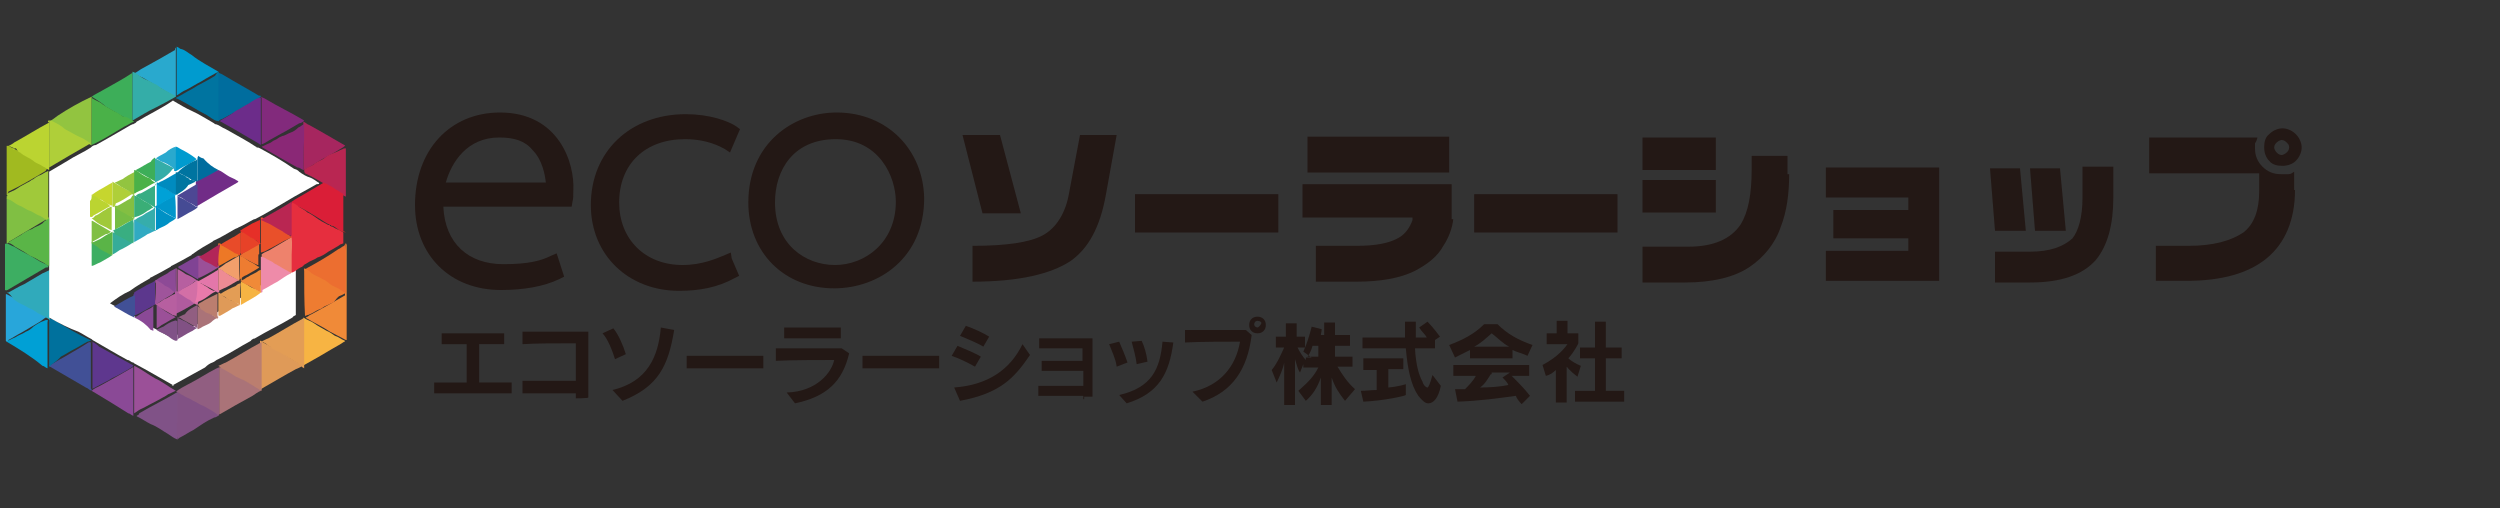 <?xml version="1.0" encoding="utf-8"?>
<!-- Generator: Adobe Illustrator 24.3.0, SVG Export Plug-In . SVG Version: 6.00 Build 0)  -->
<svg version="1.1" id="レイヤー_1" xmlns="http://www.w3.org/2000/svg" xmlns:xlink="http://www.w3.org/1999/xlink" x="0px"
	 y="0px" viewBox="0 0 300 61" style="enable-background:new 0 0 300 61;" xml:space="preserve">
<rect x="0" y="0" width="300" height="61" fill="#333333" stroke="none"/>
<style type="text/css">
	.st0{fill:#F08A38;}
	.st1{fill:#28A6DA;}
	.st2{fill:#80BF43;}
	.st3{fill:#3DAE62;}
	.st4{fill:#A1BA20;}
	.st5{fill:#F7B443;}
	.st6{fill:#0074A0;}
	.st7{fill:#415096;}
	.st8{fill:#00A0D5;}
	.st9{fill:#8A4996;}
	.st10{fill:#822A7C;}
	.st11{fill:#AA7378;}
	.st12{fill:#805287;}
	.st13{fill:#3DAE59;}
	.st14{fill:#A6265F;}
	.st15{fill:#009BCF;}
	.st16{fill:#815184;}
	.st17{fill:#92C440;}
	.st18{fill:#DF9A58;}
	.st19{fill:#29A9CE;}
	.st20{fill:#AFCF39;}
	.st21{fill:#B92652;}
	.st22{fill:#00719D;}
	.st23{fill:#915E81;}
	.st24{fill:#BBD431;}
	.st25{fill:#A0C93A;}
	.st26{fill:#006D9E;}
	.st27{fill:#30AABB;}
	.st28{fill:#EC6E30;}
	.st29{fill:#FFFFFF;}
	.st30{fill:#EE7C31;}
	.st31{fill:#5AB547;}
	.st32{fill:#BED14D;}
	.st33{fill:#E39D55;}
	.st34{fill:#5E378E;}
	.st35{fill:#9B5098;}
	.st36{fill:#6C2C8A;}
	.st37{fill:#8A2876;}
	.st38{fill:#BB7E6F;}
	.st39{fill:#34ADA8;}
	.st40{fill:#4AB148;}
	.st41{fill:#DA1E37;}
	.st42{fill:#E62E3E;}
	.st43{fill:#E52E2B;}
	.st44{fill:#712C87;}
	.st45{fill:#EE826C;}
	.st46{fill:#E9502A;}
	.st47{fill:#EE8BA9;}
	.st48{fill:#5C378D;}
	.st49{fill:#31AAC2;}
	.st50{fill:#36AC99;}
	.st51{fill:#B05B9E;}
	.st52{fill:#F6B443;}
	.st53{fill:#C6D62E;}
	.st54{fill:#454B94;}
	.st55{fill:#ED7826;}
	.st56{fill:#4D4794;}
	.st57{fill:#E84B29;}
	.st58{fill:#804394;}
	.st59{fill:#0091C5;}
	.st60{fill:#8D4A96;}
	.st61{fill:#9F549B;}
	.st62{fill:#E62F28;}
	.st63{fill:#B22658;}
	.st64{fill:#E42C2D;}
	.st65{fill:#E85433;}
	.st66{fill:#E74228;}
	.st67{fill:#0096CB;}
	.st68{fill:#37AD83;}
	.st69{fill:#00A1D7;}
	.st70{fill:#36ADAB;}
	.st71{fill:#76BC44;}
	.st72{fill:#5AB447;}
	.st73{fill:#39AE81;}
	.st74{fill:#D36FA6;}
	.st75{fill:#B75FA0;}
	.st76{fill:#E377AA;}
	.st77{fill:#E97AAB;}
	.st78{fill:#008BBF;}
	.st79{fill:#0076A1;}
	.st80{fill:#F29F6B;}
	.st81{fill:#B2225C;}
	.st82{fill:#83BF42;}
	.st83{fill:#3AAE77;}
	.st84{fill:#EE8B94;}
	.st85{fill:#231815;}
</style>
<g>
	<g>
		<g>
			<path class="st0" d="M41.6,29.2c0,0.1,0,0.1,0,0.3c0,2.8,0,5.7,0,8.5c0,0.9,0,1.8,0,2.7v0.1c-0.1,0-0.1,0-0.1,0
				c-0.6-0.3-1.3-0.7-1.9-1c-0.9-0.6-1.8-1-2.8-1.6c-0.1,0-0.1-0.1-0.1-0.1c0-0.1,0-0.1,0-0.3c0-1.8,0-3.4,0-5.2c0-0.1,0-0.1,0-0.3
				l0,0l0,0c0,0.1,0,0.1,0,0.3c0,1.8,0,3.4,0,5.2c0,0,0,0.1,0,0.3c0.3-0.1,0.4-0.3,0.7-0.4c1.3-0.7,2.7-1.5,3.9-2.2
				c0,0,0.1,0,0.1-0.1c0-1.8,0-3.6,0-5.4C41.5,29.5,41.5,29.4,41.6,29.2C41.5,29.2,41.5,29.2,41.6,29.2z"/>
			<path class="st1" d="M0.8,41L0.8,41c-0.1-0.1-0.1-0.1-0.1-0.1c0-1.8,0-3.7,0-5.5v-0.1c0.1,0,0.1,0,0.1,0C2.3,36.1,4,37,5.4,37.9
				c0.1,0,0.1,0.1,0.3,0.1l0,0c-0.3,0.1-0.6,0.4-0.9,0.6c-0.7,0.4-1.5,0.9-2.2,1.3c-0.6,0.3-1,0.6-1.6,0.9C1,40.9,1,41,0.8,41z"/>
			<path class="st2" d="M0.8,29.2v-0.1c0-1.8,0-3.6,0-5.5v-0.1c0.1,0,0.1,0,0.3,0c1.2,0.6,2.2,1.3,3.4,1.9c0.4,0.3,0.9,0.4,1.3,0.7
				c0,0,0.1,0,0.1,0.1l0,0c-0.1,0.1-0.1,0.1-0.3,0.1c-1.5,0.9-3,1.8-4.5,2.7C1,29.2,1,29.2,0.8,29.2L0.8,29.2z"/>
			<path class="st3" d="M0.8,29.2L0.8,29.2c0.3,0.1,0.6,0.3,0.9,0.4c0.9,0.6,1.9,1,2.8,1.6c0.4,0.3,0.9,0.4,1.3,0.7c0,0,0,0,0,0.1
				s-0.1,0.1-0.3,0.1c-1.5,0.9-3.1,1.8-4.6,2.7c-0.1,0-0.1,0.1-0.3,0c0-0.7,0-1.5,0-2.2c0-1.2,0-2.2,0-3.4
				C0.8,29.4,0.7,29.2,0.8,29.2z"/>
			<path class="st4" d="M0.8,23.3C0.7,23.3,0.8,23.3,0.8,23.3c0-1.9,0-3.9,0-5.7v-0.1c0.1,0,0.1,0,0.3,0c0.1,0.1,0.4,0.3,0.6,0.3
				l0.1,0.1c1.3,0.7,2.5,1.5,3.9,2.2c0,0,0.1,0,0.1,0.1l0,0c-0.1,0.1-0.3,0.1-0.3,0.3c-1.5,0.9-3,1.8-4.5,2.5
				C1,23.3,0.8,23.4,0.8,23.3z"/>
			<path class="st5" d="M36.4,38.1c0.4,0.3,0.9,0.4,1.3,0.7c0.4,0.3,1,0.6,1.5,0.9c0.3,0.1,0.7,0.4,1,0.6c0.4,0.1,0.7,0.4,1.2,0.6
				c0,0.1,0,0.1-0.1,0.1c-0.4,0.3-1,0.6-1.5,0.9c-1,0.6-2.2,1.3-3.3,1.9L36.4,44l0,0c0-0.1,0-0.1,0-0.3c0-1.8,0-3.6,0-5.2
				C36.4,38.2,36.4,38.2,36.4,38.1L36.4,38.1z"/>
			<path class="st6" d="M26.2,8.6C26.2,8.6,26.4,8.6,26.2,8.6c0.1,0.1,0.1,0.3,0.1,0.4c0,1.6,0,3.3,0,5.1c0,0.1,0,0.3,0,0.4
				c0,0.1-0.1,0-0.3,0c-0.4-0.1-0.7-0.4-1.2-0.7c-1.2-0.6-2.2-1.3-3.4-1.9c-0.1,0-0.1-0.1-0.3-0.1c0-0.1,0.1-0.1,0.1-0.1
				c0.6-0.3,1.2-0.7,1.8-1c0.9-0.6,1.9-1,2.8-1.6C26.1,8.6,26.2,8.6,26.2,8.6z"/>
			<path class="st7" d="M11,46.9c-0.3-0.1-0.4-0.3-0.7-0.4C8.9,45.7,7.4,44.8,6,44c0,0-0.1,0-0.1-0.1s0-0.1,0.1-0.1
				c0.6-0.3,1-0.6,1.6-0.9c1-0.6,2.1-1.2,3-1.8c0.1,0,0.1-0.1,0.3,0c0,0.1,0,0.1,0,0.3c0,1.8,0,3.4,0,5.2C11,46.7,11,46.7,11,46.9
				L11,46.9z"/>
			<path class="st8" d="M0.8,41c0-0.1,0.1-0.1,0.1-0.1c0.3-0.1,0.6-0.3,0.9-0.4c0.4-0.3,0.9-0.4,1.3-0.7c0.3-0.1,0.6-0.3,0.9-0.6
				c0.4-0.3,0.9-0.6,1.3-0.7c0.1-0.1,0.3-0.1,0.4-0.1c0.1,0.1,0,0.1,0,0.3c0,1.8,0,3.6,0,5.2c0,0.1,0,0.1,0,0.3
				c-0.3-0.1-0.4-0.3-0.6-0.3C3.8,42.8,2.3,41.9,0.8,41L0.8,41z"/>
			<path class="st9" d="M11,46.9L11,46.9c0.3-0.3,0.6-0.4,1-0.6c1.3-0.7,2.7-1.5,3.9-2.2c0,0,0.1-0.1,0.1,0l0,0c0,0.1,0,0.1,0,0.3
				c0,1.8,0,3.4,0,5.2c0,0.1,0,0.1,0,0.3l0,0c-0.3-0.1-0.4-0.3-0.6-0.3C14,48.7,12.5,47.8,11,46.9C11,47,11,46.9,11,46.9z"/>
			<path class="st10" d="M31.3,11.6c0.1,0.1,0.3,0.1,0.6,0.3c1.5,0.9,3,1.6,4.5,2.5c0,0,0,0,0.1,0.1l0,0c-0.1,0.1-0.4,0.3-0.6,0.3
				c-0.7,0.4-1.5,0.9-2.1,1.2c-0.7,0.4-1.3,0.7-2.1,1.2c-0.1,0-0.1,0.1-0.3,0.1c0,0,0,0,0-0.1c0-1.8,0-3.7,0-5.5
				C31.3,11.7,31.3,11.7,31.3,11.6L31.3,11.6z"/>
			<path class="st11" d="M31.3,46.9c-0.3,0.1-0.7,0.4-1,0.6c-1.3,0.7-2.7,1.5-3.9,2.2c0,0,0,0-0.1,0v-0.1c0-1.8,0-3.7,0-5.5l0,0l0,0
				c0.1-0.1,0.1,0,0.3,0c0.6,0.3,1.2,0.7,1.9,1c0.9,0.6,1.9,1,2.8,1.6C31.2,46.7,31.3,46.7,31.3,46.9L31.3,46.9z"/>
			<path class="st12" d="M21.3,52.7c0,0.1-0.1,0-0.1,0c-0.3-0.1-0.7-0.4-1-0.6c-0.7-0.4-1.3-0.9-2.1-1.2c-0.6-0.3-1-0.6-1.6-0.9
				c0,0-0.1,0-0.1-0.1l0,0c0.1-0.1,0.3-0.1,0.3-0.3c1.5-0.9,3-1.6,4.5-2.5c0.1,0,0.1-0.1,0.3-0.1c0,0,0,0,0.1,0.1c0,1.2,0,2.2,0,3.4
				c0,0.1,0,0.3-0.1,0.3v0.1c0,0.4,0,0.9,0,1.3v0.1C21.3,52.4,21.3,52.6,21.3,52.7z"/>
			<path class="st13" d="M11,11.6c0.4-0.3,0.7-0.4,1.2-0.7c1.2-0.7,2.4-1.3,3.6-2.1c0,0,0.1,0,0.1-0.1l0,0c0,0.1,0,0.1,0,0.3
				c0,1.8,0,3.6,0,5.2c0,0.1,0,0.1,0,0.3c0,0,0,0,0,0.1h-0.1c-1-0.6-2.1-1.2-3.1-1.8C12.2,12.3,11.6,12,11,11.6L11,11.6z"/>
			<path class="st14" d="M36.4,14.6L36.4,14.6c0.3,0.1,0.4,0.3,0.7,0.4c1.3,0.7,2.8,1.6,4.2,2.4c0,0,0.1,0,0.1,0.1
				c-0.1,0.1-0.4,0.3-0.6,0.4c-0.9,0.6-1.9,1-2.8,1.6c-0.4,0.3-1,0.6-1.5,0.9h-0.1c0,0,0,0,0-0.1c0-0.1,0-0.1,0-0.3
				c0-1.8,0-3.4,0-5.2C36.4,14.7,36.4,14.6,36.4,14.6z"/>
			<path class="st15" d="M26.2,8.6c-0.7,0.4-1.3,0.7-2.1,1.2c-0.6,0.3-1.2,0.7-1.8,1c-0.3,0.1-0.7,0.4-1,0.6c0,0-0.1,0-0.1,0.1l0,0
				v-0.1c0-1.8,0-3.6,0-5.5c0-0.1,0-0.1,0-0.3c0.3,0.1,0.4,0.3,0.6,0.3c0.4,0.1,0.7,0.4,1.2,0.7C24,7.4,25.2,8,26.2,8.6L26.2,8.6z"
				/>
			<path class="st16" d="M21.3,52.7C21.1,52.7,21.1,52.7,21.3,52.7c0-0.1,0-0.3-0.1-0.4v-0.1c0-0.4,0-0.9,0-1.3c0-0.1,0-0.1,0.1-0.3
				v-0.1c0-1,0-2.1,0-3.3c0-0.1,0-0.1,0-0.3c0.1,0,0.1,0,0.3,0.1c1.2,0.7,2.4,1.3,3.7,2.1c0.3,0.1,0.6,0.3,0.9,0.6
				c0,0,0.1,0,0.1,0.1c-0.1,0.1-0.4,0.3-0.6,0.3c-0.9,0.4-1.6,0.9-2.5,1.5c-0.6,0.3-1,0.6-1.6,0.9C21.4,52.6,21.4,52.7,21.3,52.7
				L21.3,52.7L21.3,52.7z"/>
			<path class="st17" d="M11,11.6L11,11.6c0,0.1,0,0.1,0,0.3c0,1.8,0,3.6,0,5.4v0.1l0,0c-0.1,0.1-0.1,0-0.1,0
				c-0.7-0.4-1.5-0.9-2.4-1.3c-0.7-0.4-1.5-0.9-2.2-1.3c-0.1,0-0.3-0.1-0.3-0.3c0.3-0.1,0.6-0.4,0.9-0.6C8.1,13.1,9.5,12.3,11,11.6
				L11,11.6z"/>
			<path class="st18" d="M36.4,43.9c-0.3,0.1-0.6,0.3-0.9,0.4c-1.3,0.7-2.8,1.6-4.2,2.4c0,0,0,0-0.1,0l0,0c0-0.1,0-0.1,0-0.3
				c0-1.8,0-3.6,0-5.4v-0.1l0,0h0.1c0.4,0.3,0.7,0.4,1.2,0.7c0.9,0.4,1.8,1,2.7,1.6C35.6,43.4,35.9,43.6,36.4,43.9L36.4,43.9
				L36.4,43.9z"/>
			<path class="st19" d="M21.1,5.8c0,1.8,0,3.7,0,5.5c0,0.1,0,0.1,0,0.3c-0.1,0-0.1,0-0.3-0.1c-1.2-0.7-2.5-1.5-3.7-2.2
				c-0.3-0.1-0.6-0.3-0.9-0.4l-0.1-0.1l0,0c0.3-0.1,0.6-0.4,1-0.6c1.3-0.7,2.7-1.5,3.9-2.2C21,5.8,21.1,5.6,21.1,5.8z"/>
			<path class="st20" d="M5.9,14.4c0,0.1,0.1,0.1,0.3,0.1c0.6,0.3,1.2,0.6,1.6,1c0.6,0.3,1.2,0.7,1.9,1c0.3,0.1,0.7,0.4,1,0.6
				c0,0,0.1,0,0.1,0.1s0,0.1-0.1,0.1c-1.6,0.9-3.1,1.8-4.8,2.8H5.9l0,0l0,0c0-0.1,0-0.1,0-0.3c0-1.8,0-3.6,0-5.4
				C5.7,14.7,5.7,14.6,5.9,14.4L5.9,14.4z"/>
			<path class="st21" d="M36.5,20.4l0.1-0.1c0.4-0.3,0.9-0.4,1.2-0.7c0.4-0.3,0.9-0.4,1.2-0.7c0.4-0.3,0.7-0.4,1.2-0.6
				c0.3-0.1,0.6-0.3,0.9-0.4c0.1-0.1,0.3-0.1,0.4-0.1c0,0.1,0,0.4,0,0.6c0,1.6,0,3.3,0,5.1v0.1l0,0c-0.9-0.4-1.6-0.9-2.5-1.5
				c-0.7-0.4-1.5-0.9-2.4-1.3C36.5,20.6,36.5,20.6,36.5,20.4z"/>
			<path class="st22" d="M5.9,44c0-0.1,0-0.1,0-0.3c0-1.8,0-3.6,0-5.4v-0.1l0,0l0,0c0.1,0,0.3,0.1,0.4,0.1c1.5,0.9,3,1.8,4.5,2.5
				c0,0,0.1,0,0.1,0.1l0,0c-0.1,0-0.3,0.1-0.4,0.1c-0.6,0.3-1,0.6-1.6,0.9c-0.6,0.3-1,0.6-1.6,0.9C6.8,43.4,6.3,43.6,5.9,44
				C5.9,43.9,5.9,43.9,5.9,44L5.9,44z"/>
			<path class="st23" d="M26.2,49.9c0-0.1-0.1-0.1-0.3-0.3c-0.4-0.3-1-0.6-1.5-0.9c-0.4-0.1-0.7-0.4-1.2-0.6
				c-0.4-0.3-0.9-0.4-1.3-0.7c-0.3-0.1-0.4-0.3-0.7-0.4c0,0,0,0-0.1,0l0,0c0.4-0.3,0.9-0.6,1.5-0.9c1.2-0.6,2.2-1.3,3.4-1.9
				c0.1,0,0.1-0.1,0.3-0.1c0,0.1,0,0.1,0,0.3c0,1.8,0,3.6,0,5.4C26.2,49.7,26.2,49.7,26.2,49.9L26.2,49.9z"/>
			<path class="st24" d="M5.9,14.4c0,1.9,0,3.7,0,5.7c0,0.1,0,0.1,0,0.3c-0.3-0.1-0.4-0.3-0.7-0.4c-0.4-0.3-0.9-0.4-1.2-0.7
				c-0.4-0.3-0.7-0.4-1.2-0.7c-0.1-0.1-0.4-0.3-0.6-0.4C2,18,2,17.9,2,17.9l-0.1-0.1H1.7c-0.1-0.1-0.3-0.1-0.6-0.3H1
				c0.3-0.1,0.6-0.3,0.7-0.4c1.3-0.7,2.7-1.6,4.2-2.4C5.7,14.6,5.7,14.6,5.9,14.4z"/>
			<path class="st25" d="M0.8,23.3L0.8,23.3c0.4-0.3,0.9-0.4,1.3-0.7s0.7-0.4,1.2-0.7c0.3-0.1,0.4-0.3,0.7-0.4
				c0.1-0.1,0.4-0.3,0.6-0.4c0.4-0.1,0.7-0.4,1.2-0.6l0,0c0,0,0,0.1,0,0.3c0,1.8,0,3.6,0,5.4c0,0.1,0,0.1,0,0.3
				c-0.3-0.1-0.6-0.4-1-0.6c-0.4-0.1-0.7-0.4-1.2-0.6c-0.4-0.1-0.7-0.4-1.2-0.6c-0.3-0.1-0.7-0.4-1-0.6c-0.1-0.1-0.3-0.1-0.6-0.3
				C1,23.4,0.8,23.4,0.8,23.3C0.8,23.4,0.8,23.4,0.8,23.3z"/>
			<path class="st26" d="M31.3,11.6L31.3,11.6c-0.1,0.1-0.4,0.3-0.6,0.4c-1.3,0.7-2.5,1.5-3.9,2.2c-0.1,0.1-0.3,0.1-0.6,0.3l0,0l0,0
				c0-0.1,0-0.3,0-0.6c0-1.6,0-3.3,0-4.8c0-0.1,0-0.3,0-0.4l0,0c0.1,0.1,0.3,0.1,0.6,0.3c1.5,0.9,2.8,1.6,4.3,2.5
				C31.3,11.4,31.3,11.6,31.3,11.6z"/>
			<path class="st27" d="M0.8,35.1H1c0.6-0.3,1.2-0.7,1.9-1c0.7-0.4,1.5-0.9,2.2-1.3c0.3-0.1,0.6-0.3,0.9-0.4c0,0,0,0.1,0,0.3
				c0,1.8,0,3.6,0,5.4c0,0.1,0,0.1,0,0.3l0,0c-0.4-0.3-0.7-0.4-1.2-0.7c-0.3-0.1-0.6-0.4-1-0.6c-0.4-0.1-0.7-0.4-1.2-0.6
				c-0.3-0.1-0.7-0.4-1-0.6C1.3,35.4,1.1,35.2,0.8,35.1L0.8,35.1L0.8,35.1z"/>
			<path class="st28" d="M41.5,23.4L41.5,23.4v0.1c0,1.8,0,3.7,0,5.5v0.1l0,0l0,0l0,0c0-0.1,0-0.3,0-0.4c0-0.3,0-0.6,0-0.9
				c0,0,0,0,0-0.1c0-1.2,0-2.4,0-3.4c0-0.3,0-0.4,0-0.7V23.4z"/>
			<path class="st12" d="M21.3,52.7L21.3,52.7L21.3,52.7z"/>
			<path class="st29" d="M5.9,38.1c0-1.9,0-3.9,0-5.8c0,0,0,0,0-0.1l0,0c0-0.1,0-0.1,0-0.3c0-1.8,0-3.6,0-5.2c0-0.1,0-0.1,0-0.3l0,0
				v-0.1c0-1.9,0-3.9,0-5.7c0.7-0.4,1.5-0.9,2.2-1.3c0.9-0.6,1.9-1,2.8-1.6l0,0l0,0c0.1-0.1,0.3-0.3,0.6-0.3
				c1.3-0.7,2.8-1.6,4.2-2.4c0.1,0,0.1-0.1,0.3-0.1l0,0c0.1-0.1,0.3-0.1,0.4-0.3c1.5-0.9,3-1.6,4.3-2.5c0,0,0.1-0.1,0.1,0l0,0
				c0.7,0.4,1.5,0.9,2.2,1.2c0.9,0.4,1.8,1,2.7,1.5l0.1,0.1l0,0c0,0,0,0,0.1,0c0.4,0.1,0.7,0.4,1.2,0.6c1.2,0.7,2.4,1.3,3.6,2.1
				c0.1,0,0.1,0.1,0.1,0.1s0,0,0.1,0s0.1,0,0.3,0.1c1.3,0.7,2.7,1.5,4,2.4c0.1,0.1,0.4,0.1,0.6,0.3l0.1,0.1l0,0
				c0.4,0.3,0.9,0.6,1.3,0.7c0.3,0.1,0.7,0.4,1,0.6c0,0,0.1,0,0.1,0.1c0,0.1-0.1,0.1-0.3,0.1c-1.2,0.7-2.4,1.3-3.7,2.1
				c-1.2,0.7-2.5,1.5-3.7,2.1c0,0,0,0-0.1,0c-0.6,0.3-1.2,0.7-1.9,1c-0.1,0.1-0.3,0.1-0.6,0.3c-0.7,0.4-1.5,0.9-2.4,1.3l-0.1,0.1
				l0,0c-0.7,0.4-1.6,0.9-2.4,1.5c0,0-0.1,0-0.1,0.1c-0.7,0.4-1.6,0.9-2.4,1.3c0,0-0.1,0-0.1,0.1c-0.7,0.4-1.6,0.9-2.4,1.3
				c0,0-0.1,0-0.1,0.1c-0.7,0.4-1.6,0.9-2.4,1.5c-0.9,0.4-1.6,0.9-2.4,1.5c0.7,0.4,1.6,0.9,2.4,1.3c0.9,0.4,1.6,0.9,2.5,1.5
				c0.9,0.4,1.6,0.9,2.5,1.3c0.1,0,0.1,0,0.3-0.1c0.7-0.4,1.5-0.9,2.2-1.2l0,0c0.9-0.4,1.6-0.9,2.5-1.5l0,0c0.9-0.4,1.6-1,2.5-1.5
				c0.7-0.4,1.5-0.9,2.2-1.3c0,0,0.1,0,0.1-0.1l0,0c0.3-0.1,0.6-0.3,0.9-0.6c0.9-0.6,1.8-1,2.8-1.6c0,0,0.1,0,0.1-0.1
				c0.3-0.1,0.6-0.4,1-0.6c0,0,0.1-0.1,0.3-0.1l0,0l0,0c0,0.1,0,0.1,0,0.3c0,1.9,0,3.7,0,5.7l0,0c-0.1,0.1-0.3,0.1-0.4,0.3
				c-1.5,0.9-3,1.6-4.5,2.5c0,0-0.1,0.1-0.1,0l0,0c-0.1,0.1-0.3,0.1-0.4,0.3c-1.3,0.7-2.5,1.5-3.9,2.2c-0.3,0.1-0.4,0.3-0.7,0.4l0,0
				c-0.3,0.1-0.6,0.3-0.9,0.6c-1.3,0.7-2.7,1.5-4,2.2H21c-0.1,0-0.1,0-0.1,0c-1.6-0.9-3.1-1.8-4.8-2.7l-0.1-0.1l0,0
				c-0.3,0-0.4-0.3-0.7-0.3c-1.3-0.7-2.8-1.6-4.2-2.4l-0.1-0.1c-0.6-0.3-1-0.6-1.6-0.9C8.3,39.4,7.1,38.8,5.9,38.1L5.9,38.1z"/>
			<path class="st28" d="M41.5,29.2c0,0.1,0,0.1,0,0.3c0,1.8,0,3.6,0,5.4c0,0.1,0,0.1,0,0.3c-0.1,0-0.1,0-0.3,0
				c-1.2-0.7-2.4-1.3-3.6-2.1c-0.3-0.1-0.7-0.4-1-0.6l-0.1-0.1l0,0l0,0c0-0.1,0.1-0.1,0.1-0.1c1.3-0.7,2.7-1.5,4-2.4
				c0.3-0.1,0.4-0.3,0.7-0.4C41.5,29.2,41.5,29.1,41.5,29.2L41.5,29.2z"/>
			<path class="st30" d="M36.5,32.2c0.3,0.1,0.6,0.3,0.9,0.6c0.4,0.3,0.9,0.4,1.3,0.7c0.3,0.1,0.6,0.3,0.9,0.6
				c0.4,0.3,0.9,0.4,1.3,0.7c0.1,0.1,0.4,0.3,0.6,0.3c-0.1,0.1-0.4,0.3-0.7,0.4S40.3,36,40,36.3c-0.3,0.1-0.6,0.3-0.9,0.4
				c-0.3,0.1-0.4,0.3-0.7,0.4c-0.4,0.1-0.7,0.4-1.2,0.6c-0.1,0-0.1,0.1-0.3,0.1c-0.1,0-0.1,0.1-0.3,0.1
				C36.5,36.1,36.5,34.2,36.5,32.2z"/>
			<path class="st30" d="M36.5,32.1C36.5,32.2,36.5,32.2,36.5,32.1C36.4,32.2,36.4,32.2,36.5,32.1C36.4,32.2,36.4,32.2,36.5,32.1
				C36.4,32.1,36.4,32.1,36.5,32.1z"/>
			<path class="st31" d="M5.9,26.2v0.1c0,1.8,0,3.6,0,5.5v0.1c-0.1,0-0.1,0-0.3-0.1c-0.3-0.3-0.7-0.4-1-0.6
				c-0.4-0.3-0.9-0.4-1.3-0.7s-1-0.6-1.5-0.9c-0.1-0.1-0.4-0.3-0.6-0.4C1,29.2,1,29.1,1,29.1c0.4-0.3,1-0.6,1.5-0.9
				c0.4-0.3,0.9-0.6,1.3-0.7c0.4-0.3,0.9-0.4,1.3-0.7C5.3,26.5,5.6,26.4,5.9,26.2z"/>
			<path class="st32" d="M1.6,17.9c0.1,0,0.1,0,0.1,0.1C1.7,18,1.6,18,1.6,17.9z"/>
			<path class="st33" d="M31.3,41c0.3-0.1,0.6-0.3,0.9-0.4c1.3-0.7,2.7-1.6,4.2-2.4c0,0,0,0,0.1,0c0,1.5,0,3,0,4.5c0,0.4,0,1,0,1.5
				c-0.1-0.1-0.3-0.1-0.3-0.3c-0.1,0-0.3-0.1-0.4-0.3c-0.3-0.1-0.7-0.4-1-0.6c-0.3-0.1-0.4-0.3-0.7-0.4s-0.4-0.3-0.7-0.4
				c-0.3-0.1-0.7-0.3-1-0.6c-0.1-0.1-0.3-0.1-0.4-0.3C31.5,41,31.5,41,31.3,41z"/>
			<path class="st34" d="M11,41c0.3,0.1,0.6,0.3,0.9,0.6c1.3,0.7,2.7,1.5,4,2.2c0,0,0.1,0,0.1,0.1l-0.1,0.1c-0.4,0.3-1,0.6-1.5,0.9
				s-0.9,0.4-1.3,0.7c-0.6,0.3-1.3,0.7-1.9,1c0,0-0.1,0-0.1,0.1c0-0.1,0-0.1,0-0.3c0-1.8,0-3.6,0-5.4C11,41.2,11,41,11,41L11,41z"/>
			<path class="st35" d="M16.1,43.9c0.9,0.4,1.6,1,2.5,1.5c0.9,0.4,1.6,1,2.5,1.5l0,0c-0.3,0.1-0.6,0.3-0.9,0.4
				c-0.4,0.3-0.7,0.4-1.2,0.7c-0.6,0.3-1.3,0.7-1.9,1c-0.3,0.1-0.7,0.4-1,0.6c0-1.8,0-3.7,0-5.5C16.1,44.2,16.1,44,16.1,43.9z"/>
			<path class="st36" d="M31.3,17.4c-0.4-0.3-1-0.6-1.5-0.9c-1-0.6-2.2-1.3-3.3-1.9c0,0-0.1,0-0.1-0.1l0,0l0,0
				c0.6-0.4,1.3-0.7,1.9-1.2c0.6-0.3,1-0.6,1.6-0.9c0.4-0.3,0.9-0.6,1.3-0.7h0.1v0.1c0,1.8,0,3.6,0,5.4
				C31.3,17.3,31.3,17.4,31.3,17.4z"/>
			<path class="st37" d="M36.4,20.4c-0.3-0.1-0.4-0.3-0.7-0.3c-1.3-0.7-2.8-1.6-4.2-2.4c0,0,0,0-0.1-0.1c0.3-0.1,0.6-0.3,0.9-0.4
				c0.3-0.1,0.4-0.3,0.7-0.4c0.3-0.1,0.4-0.3,0.7-0.4c0.1,0,0.1-0.1,0.3-0.1c0.3-0.1,0.6-0.3,0.9-0.4c0.3-0.1,0.6-0.3,0.9-0.6
				c0.3-0.1,0.4-0.3,0.7-0.4c0,0.6,0,1.2,0,1.8C36.4,17.7,36.4,19.1,36.4,20.4z"/>
			<path class="st38" d="M26.2,43.9c0.3-0.1,0.6-0.3,0.9-0.4c1.3-0.7,2.7-1.6,4.2-2.4h0.1c0,1.9,0,3.9,0,5.8
				c-0.3-0.1-0.4-0.3-0.7-0.4c-0.4-0.3-1-0.6-1.5-0.9c-0.3-0.1-0.6-0.3-0.9-0.4c-0.4-0.3-1-0.6-1.5-0.9C26.5,44.2,26.4,44,26.2,43.9
				z"/>
			<path class="st39" d="M21.1,11.6c-0.7,0.4-1.6,0.9-2.4,1.3c-0.9,0.4-1.8,1-2.7,1.5c0,0,0,0-0.1,0c0-1.9,0-3.9,0-5.8
				c0.3,0.1,0.6,0.3,0.7,0.4c0.4,0.3,0.9,0.6,1.3,0.7c0.4,0.3,0.9,0.4,1.2,0.7c0.4,0.3,0.7,0.4,1.2,0.7C20.8,11.4,21,11.4,21.1,11.6
				L21.1,11.6z"/>
			<path class="st40" d="M16.1,14.6c-0.4,0.1-0.7,0.4-1.2,0.6c-1.2,0.7-2.4,1.5-3.7,2.1L11,17.4c0-0.6,0-1,0-1.6c0-1.3,0-2.7,0-3.9
				v-0.1c0,0,0,0,0.1,0c0.4,0.3,0.9,0.4,1.2,0.7c0.4,0.3,1,0.6,1.5,0.9c0.3,0.1,0.7,0.4,1,0.6C15.3,14,15.6,14.3,16.1,14.6
				C16.1,14.4,16.1,14.4,16.1,14.6z"/>
			<path class="st41" d="M35,24.2c0.4-0.3,1-0.6,1.5-0.9c0.7-0.4,1.5-0.9,2.2-1.3c0,0,0.1,0,0.1-0.1c0.1,0.1,0.4,0.1,0.6,0.3
				c0.3,0.1,0.7,0.4,1,0.6c0.3,0.1,0.4,0.3,0.7,0.4c0,0,0,0,0.1,0.1c0,1.5,0,3,0,4.5c-0.1,0-0.1,0-0.1,0c-0.3-0.1-0.7-0.4-1-0.6l0,0
				c0,0-0.1-0.1-0.3-0.1l0,0c0,0-0.1,0-0.1-0.1l0,0c0,0,0,0-0.1,0c-0.6-0.3-1-0.6-1.5-0.9c-1-0.6-1.9-1.2-3-1.6
				C35,24.3,35,24.3,35,24.2L35,24.2z"/>
			<path class="st6" d="M26.2,14.4C26.2,14.6,26.2,14.6,26.2,14.4C26.2,14.6,26.2,14.6,26.2,14.4L26.2,14.4z"/>
			<path class="st42" d="M35,24.3c0.4,0.1,0.7,0.4,1,0.6s0.6,0.3,0.9,0.6c0.3,0.1,0.7,0.4,1,0.6c0.4,0.3,0.9,0.6,1.5,0.9l0,0
				c0,0,0,0,0.1,0l0,0c0,0,0.1,0,0.1,0.1l0,0c0.1,0,0.1,0.1,0.3,0.1l0,0c0.4,0.3,0.9,0.4,1.3,0.7c0,0.4,0,0.9,0,1.3
				c-0.1,0-0.1,0.1-0.3,0.1c-0.4,0.3-1,0.6-1.5,0.9c-0.4,0.3-0.9,0.6-1.3,0.7c-0.4,0.3-0.9,0.4-1.3,0.7c-0.1,0.1-0.3,0.1-0.4,0.3
				c0,0-0.1,0-0.1,0.1l0,0c-0.3,0.1-0.6,0.3-1,0.6c-0.1,0-0.1,0.1-0.3,0.1c-0.1,0-0.1-0.1-0.1-0.3c0-0.9,0-1.9,0-2.8
				c0-0.4,0-0.7,0-1.2v-0.1c0-0.1,0-0.3,0-0.4c0-0.1,0-0.4,0-0.6c0-0.9,0-1.9,0-2.8C35,24.5,34.9,24.3,35,24.3z"/>
			<path class="st43" d="M41.5,27.9c-0.1,0-0.3-0.1-0.3-0.1c-0.3-0.1-0.6-0.3-0.9-0.4l0,0c0.1,0,0.3,0.1,0.4,0.3
				C40.9,27.6,41.2,27.7,41.5,27.9L41.5,27.9L41.5,27.9z"/>
			<path class="st44" d="M26.2,20.4c0.3,0.1,0.7,0.4,1,0.6c0.4,0.3,0.9,0.4,1.3,0.7c0,0,0.1,0,0.1,0.1c0,0,0,0-0.1,0.1
				c-1.6,0.9-3.1,1.8-4.8,2.8h-0.1c-0.1,0-0.1-0.1-0.1-0.1c0-0.9,0-1.8,0-2.7c0,0,0,0,0-0.1c0.3-0.3,0.7-0.4,1-0.6
				c0.4-0.3,0.9-0.4,1.3-0.7C26.1,20.4,26.2,20.4,26.2,20.4z"/>
			<path class="st45" d="M35,28.5c0.1,0.7,0,1.5,0,2.1c0,0.3,0,0.7,0,1s0,0.6,0,1v0.1c0,0-0.1,0-0.1,0.1c-0.1,0-0.1,0-0.3-0.1
				c-0.7-0.4-1.5-0.9-2.2-1.3c-0.3-0.1-0.6-0.3-0.9-0.4c0,0-0.1-0.1-0.1,0v0.1c0,1,0,2.1,0,3c0,0.3,0,0.4,0,0.7c0,0.1,0,0.1,0,0.1
				l0,0l0,0l0,0v-0.1c0-0.9,0-1.8,0-2.7c0,0,0,0,0-0.1c0-0.4,0-0.7,0-1.2c0-0.1,0-0.1,0-0.3c0.4-0.3,0.9-0.4,1.3-0.7
				c0.7-0.4,1.5-0.9,2.2-1.3C34.9,28.6,34.9,28.5,35,28.5L35,28.5z"/>
			<path class="st46" d="M35,28.5c-0.3,0.1-0.6,0.3-0.9,0.4c-0.7,0.4-1.6,0.9-2.4,1.3c-0.1,0-0.3,0.1-0.3,0.1c-0.1,0-0.1,0-0.1-0.1
				s0-0.3,0-0.4c0-0.3,0-0.6,0-0.9l0,0c0-0.9,0-1.9,0-2.8c0,0,0,0,0.1,0h0.1c0.7,0.4,1.5,0.9,2.2,1.3l0,0c0.1,0.1,0.3,0.1,0.3,0.3
				C34.4,28,34.7,28.3,35,28.5L35,28.5z"/>
			<path class="st21" d="M33.8,27.7c-0.6-0.3-1-0.6-1.6-0.9c-0.3-0.1-0.6-0.3-0.9-0.4l0.1-0.1c1.2-0.7,2.4-1.3,3.6-2.1l0,0
				c0,0,0,0,0,0.1v0.1c0,0.6,0,1.2,0,1.9c0,0.4,0,0.9,0,1.2c0,0.3,0,0.4,0,0.7v0.1c-0.1,0-0.1,0-0.3-0.1
				C34.6,28.2,34.1,28,33.8,27.7L33.8,27.7z"/>
			<path class="st47" d="M31.3,35.1c0-1.3,0-2.8,0-4.3c0.1,0,0.3,0.1,0.4,0.1c0.4,0.3,0.9,0.4,1.2,0.7c0.6,0.3,1,0.6,1.6,0.9
				c0.1,0.1,0.3,0.1,0.4,0.3c-0.6,0.3-1,0.6-1.6,1c-0.6,0.3-1.2,0.7-1.8,1C31.5,35.1,31.5,35.1,31.3,35.1z"/>
			<path class="st48" d="M16.1,35.1c0.4-0.3,0.7-0.4,1.2-0.7c0.4-0.3,0.9-0.4,1.3-0.7l0,0v0.1c0,0.9,0,1.8,0,2.7
				c0,0.1-0.1,0.1-0.1,0.1c-0.7,0.4-1.5,0.9-2.2,1.2c0,0-0.1,0.1-0.3,0c0-0.1,0-0.3,0-0.4c0-0.7,0-1.3,0-2.1
				C16.1,35.4,16.1,35.2,16.1,35.1z"/>
			<path class="st49" d="M18.6,27.7c-0.3,0.1-0.6,0.3-0.9,0.4c-0.4,0.3-1,0.6-1.5,0.9c0,0-0.1,0-0.1,0.1v-0.1c0-0.9,0-1.6,0-2.5
				v-0.1c0.1-0.1,0.1,0,0.3,0c0.4,0.3,0.9,0.6,1.5,0.9c0.1,0.1,0.4,0.3,0.6,0.3c0.1,0.1,0.1,0.1,0.1-0.1c0-0.9,0-1.8,0-2.7
				c0-0.9,0-1.8,0-2.7v-0.1l0,0v0.1c0,0.9,0,1.8,0,2.7c0,0,0,0,0,0.1c0,0.9,0,1.8,0,2.7C18.8,27.6,18.8,27.7,18.6,27.7z"/>
			<path class="st50" d="M16.1,26.2c0,0.7,0,1.3,0,2.1c0,0.3,0,0.6,0,0.7c-0.4,0.3-0.9,0.6-1.5,0.9c-0.3,0.1-0.6,0.4-1,0.6h-0.1l0,0
				v-0.1c0-0.7,0-1.6,0-2.4v-0.1l0,0c0.1,0,0.1,0,0.3,0c0.7,0.4,1.3,0.7,2.1,1.2c0,0,0,0,0.1,0v-0.1c0-0.7,0-1.5,0-2.2
				C16.1,26.5,16.1,26.4,16.1,26.2C16.1,26.4,16.1,26.2,16.1,26.2L16.1,26.2z"/>
			<path class="st51" d="M21.1,32.2L21.1,32.2c0.1,0,0.1,0,0.1,0c0,0.7,0,1.6,0,2.4c0,0.1,0,0.1,0,0.3c0,0.1,0.1,0.1,0.1,0.1
				c0.7,0.4,1.3,0.7,2.1,1.2c0,0,0.1,0,0.1,0.1c0,0,0,0.1-0.1,0.1c-0.7,0.4-1.5,0.9-2.4,1.3l0,0l0,0c0,0,0,0,0-0.1
				c0-0.9,0-1.8,0-2.8l0,0C21.1,34.2,21.1,33.3,21.1,32.2L21.1,32.2z"/>
			<path class="st12" d="M21.1,40.9c-0.4-0.1-0.7-0.4-1-0.6c-0.4-0.3-0.9-0.4-1.3-0.7c0,0,0,0-0.1,0l0,0c0.3-0.1,0.6-0.3,0.9-0.4
				c0.4-0.3,0.9-0.6,1.3-0.7c0.1,0,0.1-0.1,0.3,0c0.1,0,0.1,0.1,0.1,0.3c0,0.7,0,1.5,0,2.2C21.3,40.7,21.3,40.9,21.1,40.9z"/>
			<path class="st52" d="M31.3,35.1L31.3,35.1c-0.7,0.6-1.6,1-2.4,1.5l0,0l0,0v-0.1c0-0.9,0-1.6,0-2.5v-0.1c0-0.1,0.1-0.1,0.3,0
				c0.3,0.1,0.6,0.4,1,0.6c0.4,0.1,0.7,0.4,1.2,0.6C31.2,34.9,31.2,34.9,31.3,35.1z"/>
			<path class="st53" d="M11,23.4C11,23.3,11.1,23.3,11,23.4c0.4-0.3,0.6-0.4,0.9-0.6c0.6-0.3,1-0.6,1.6-0.9v0.1c0,0.9,0,1.6,0,2.5
				v0.1c0,0.1-0.1,0.1-0.3,0c-0.3-0.1-0.7-0.4-1-0.6C11.9,23.9,11.4,23.7,11,23.4z"/>
			<path class="st18" d="M28.8,36.6L28.8,36.6c-0.3,0.1-0.6,0.3-0.9,0.4c-0.4,0.3-1,0.6-1.5,0.9h-0.1c-0.1,0-0.1-0.1-0.1-0.1
				c0-0.9,0-1.8,0-2.7l0,0l0,0c0.1,0,0.3,0.1,0.4,0.3c0.4,0.3,0.7,0.4,1.2,0.7C28.2,36.1,28.3,36.3,28.8,36.6
				C28.6,36.4,28.8,36.6,28.8,36.6z"/>
			<path class="st39" d="M18.6,21.9L18.6,21.9L18.6,21.9L18.6,21.9c-0.1-0.6-0.1-1.2-0.1-1.6c0-0.3,0-0.7,0-1c0-0.1,0-0.1,0-0.3l0,0
				c0.1,0,0.3,0.1,0.3,0.1c0.6,0.3,1.3,0.7,1.9,1c0.1,0,0.1,0.1,0.1,0.1s0,0.1-0.1,0.1C20.2,21,19.5,21.5,18.6,21.9L18.6,21.9z"/>
			<path class="st3" d="M13.5,30.6C13.5,30.6,13.5,30.7,13.5,30.6c-0.4,0.3-1,0.6-1.5,0.9c-0.3,0.1-0.6,0.3-0.9,0.4H11v-0.1
				c0-0.9,0-1.8,0-2.7c0,0,0,0,0-0.1l0,0c0.4,0.1,0.7,0.4,1.2,0.7C12.6,30.1,13.1,30.4,13.5,30.6z"/>
			<path class="st54" d="M23.7,24.9c-0.1,0.1-0.4,0.3-0.6,0.4c-0.6,0.3-1.2,0.7-1.8,1l0,0v-0.1c0-0.9,0-1.8,0-2.7l0,0l0,0
				c0.4,0.3,0.9,0.4,1.2,0.7c0.3,0.1,0.7,0.4,1,0.6C23.5,24.8,23.7,24.8,23.7,24.9z"/>
			<path class="st2" d="M11,29.2L11,29.2c0-0.1,0-0.3,0-0.4c0-0.7,0-1.5,0-2.2v-0.1c0.1,0,0.1,0,0.1,0c0.7,0.4,1.5,0.9,2.2,1.3l0,0
				l0,0l0,0c-0.1,0.1-0.3,0.3-0.6,0.3c-0.6,0.3-1,0.6-1.6,0.9C11.3,29.1,11.1,29.2,11,29.2z"/>
			<path class="st11" d="M26.2,38.1c-0.3,0.1-0.6,0.3-0.9,0.6c-0.4,0.3-0.9,0.4-1.3,0.7c-0.1,0-0.1,0.1-0.3,0.1v-0.1
				c0-0.9,0-1.6,0-2.5c0,0,0,0,0-0.1s0.1-0.1,0.1,0c0.7,0.4,1.5,0.9,2.2,1.3C26.1,37.9,26.2,37.9,26.2,38.1z"/>
			<path class="st55" d="M26.2,29.2L26.2,29.2c0.1,0,0.3,0,0.3,0.1c0.7,0.4,1.3,0.7,2.1,1.2c0,0,0.1,0,0.1,0.1l0,0
				c-0.1,0.1-0.3,0.3-0.6,0.3c-0.6,0.3-1.2,0.7-1.8,1c0,0-0.1,0.1-0.1,0l0,0l0,0C26.1,31.2,26.1,30.3,26.2,29.2
				C26.2,29.4,26.2,29.2,26.2,29.2z"/>
			<path class="st15" d="M21.1,17.6c0.1,0,0.3,0.1,0.6,0.3c0.6,0.3,1.3,0.7,1.9,1.2l0,0c-0.1,0.1-0.4,0.3-0.6,0.4
				c-0.6,0.3-1.2,0.6-1.8,1c-0.1,0-0.1,0.1-0.3,0l0,0c0-0.1,0-0.1,0-0.3c0-0.7,0-1.5,0-2.2C21.1,17.7,21.1,17.6,21.1,17.6z"/>
			<path class="st23" d="M23.7,36.6c0,0.9,0,1.9,0,2.8l0,0c-0.4-0.3-1-0.6-1.5-0.9c-0.3-0.1-0.4-0.3-0.7-0.4c0,0,0,0-0.1,0
				c0,0,0,0-0.1,0l0,0l0,0c0.3-0.1,0.6-0.3,0.9-0.4C22.5,37.2,23.1,36.9,23.7,36.6L23.7,36.6L23.7,36.6L23.7,36.6L23.7,36.6z"/>
			<path class="st9" d="M16.1,38.1c0.3-0.1,0.7-0.4,1-0.6c0.4-0.3,0.9-0.4,1.2-0.7l0.1-0.1c0,0,0,0.1,0,0.3c0,0.7,0,1.6,0,2.4
				c0,0.1,0,0.1,0,0.3l0,0c-0.1,0-0.1-0.1-0.3-0.1C17.6,39,17,38.5,16.1,38.1C16.2,38.1,16.2,38.1,16.1,38.1L16.1,38.1L16.1,38.1z"
				/>
			<path class="st24" d="M11,23.4c0.1,0,0.3,0.1,0.3,0.1c0.3,0.1,0.7,0.4,1,0.6c0.3,0.1,0.6,0.3,0.9,0.6h0.1l0,0l0,0
				c-0.6,0.3-1.2,0.7-1.8,1c-0.1,0.1-0.3,0.1-0.4,0.3c-0.1,0-0.1,0.1-0.3,0c0-0.6,0-1.2,0-1.9C11,24,11,23.7,11,23.4z"/>
			<path class="st13" d="M18.6,18.9c0,0.9,0,1.9,0,2.8c-0.1,0-0.1,0-0.1,0c-0.7-0.4-1.3-0.7-2.1-1.2c0,0-0.1,0-0.1-0.1l0,0l0,0
				c0.6-0.3,1.2-0.7,1.8-1C18.2,19.2,18.3,19.1,18.6,18.9z"/>
			<path class="st56" d="M23.7,24.9c0-0.1-0.1-0.1-0.1-0.1c-0.3-0.1-0.4-0.3-0.7-0.4c-0.3-0.1-0.6-0.3-1-0.6
				c-0.1-0.1-0.3-0.1-0.6-0.3l0,0c0-0.1,0.1-0.1,0.1-0.1c0.7-0.4,1.5-0.9,2.2-1.3c0,0,0,0,0.1,0l0,0c0,0.9,0,1.8,0,2.7
				C23.7,24.8,23.7,24.8,23.7,24.9L23.7,24.9z"/>
			<path class="st19" d="M21.1,17.6c0,0.9,0,1.9,0,2.8l0,0l0,0c-0.1-0.1-0.3-0.1-0.4-0.3c-0.4-0.3-0.9-0.6-1.3-0.7
				c-0.3-0.1-0.4-0.3-0.7-0.4c0.4-0.3,0.7-0.4,1.2-0.7C20.2,18,20.7,17.7,21.1,17.6L21.1,17.6z"/>
			<path class="st26" d="M26.2,20.4c-0.7,0.4-1.6,0.9-2.4,1.3l0,0c-0.1,0-0.1-0.1-0.1-0.3c0-0.7,0-1.6,0-2.4c0-0.1,0-0.1,0.1-0.3
				c0.1,0.1,0.4,0.3,0.6,0.3C25,19.7,25.6,20.1,26.2,20.4z"/>
			<path class="st6" d="M23.8,19.1l-0.1,0.1c0,0.9,0,1.6,0,2.5v0.1l0,0l0,0c-0.1,0-0.3-0.1-0.4-0.1h-0.1h-0.1
				c-0.4-0.4-1-0.6-1.5-0.9c-0.1,0-0.3,0-0.3-0.1C22,20,22.8,19.5,23.8,19.1C23.7,18.9,23.7,18.9,23.8,19.1
				C23.7,18.9,23.7,18.9,23.8,19.1z"/>
			<path class="st20" d="M13.5,24.8c0-1,0-1.9,0-3l0,0c0.7,0.4,1.5,0.9,2.4,1.3c0,0,0.1,0,0.1,0.1l0,0l0,0c-0.7,0.4-1.3,0.9-2.1,1.2
				C13.8,24.8,13.7,24.9,13.5,24.8L13.5,24.8z"/>
			<path class="st7" d="M16.1,38.1L16.1,38.1L16.1,38.1c-0.9-0.4-1.6-0.9-2.4-1.3l0,0c0,0,0,0,0.1-0.1c0.7-0.4,1.5-0.9,2.4-1.3l0,0
				c0,0.7,0,1.6,0,2.4C16.1,37.8,16.1,37.9,16.1,38.1z"/>
			<path class="st35" d="M23.7,30.7L23.7,30.7c0.1,0,0.3,0,0.4,0c0.7,0.4,1.3,0.7,2.1,1.2c0,0,0.1,0,0.1,0.1l0,0
				c0,0.1,0,0.1-0.1,0.1c-0.7,0.4-1.5,0.9-2.2,1.2c0,0-0.1,0.1-0.3,0l0,0c0-0.4,0-0.7,0-1.2C23.7,31.8,23.7,31.3,23.7,30.7z"/>
			<path class="st25" d="M11,26.2c0.1,0,0.3-0.1,0.4-0.3c0.3-0.1,0.6-0.3,1-0.6c0.3-0.1,0.4-0.3,0.7-0.4c0.1,0,0.1-0.1,0.3-0.1l0,0
				c0,0,0,0.1,0,0.3c0,0.7,0,1.5,0,2.2c0,0.1,0,0.1,0,0.3c-0.1,0-0.3-0.1-0.3-0.1c-0.4-0.3-0.9-0.4-1.3-0.7
				C11.6,26.7,11.3,26.4,11,26.2L11,26.2z"/>
			<path class="st17" d="M16.1,23.4c-0.1,0-0.3-0.1-0.4-0.3c-0.4-0.3-0.7-0.4-1.2-0.7c-0.1-0.1-0.4-0.3-0.6-0.4c0,0-0.1,0-0.1-0.1
				c0.3-0.1,0.6-0.3,0.9-0.4c0.4-0.3,0.9-0.6,1.5-0.9c0,0,0.1,0,0.1-0.1l0,0c0,0.1,0,0.1,0,0.3c0,0.7,0,1.6,0,2.4
				C16.1,23.1,16.1,23.3,16.1,23.4z"/>
			<path class="st57" d="M28.8,30.7c-0.1-0.1-0.4-0.3-0.6-0.3c-0.4-0.3-1-0.6-1.5-0.9c-0.1,0-0.1-0.1-0.3-0.1c0.4-0.3,1-0.6,1.5-0.9
				c0.3-0.1,0.6-0.4,1-0.6l0,0c0,0.9,0,1.6,0,2.5C28.8,30.4,28.8,30.4,28.8,30.7C28.8,30.6,28.8,30.6,28.8,30.7L28.8,30.7z"/>
			<path class="st58" d="M23.7,30.7L23.7,30.7c0.1,0.1,0.1,0.1,0.1,0.3c0,0.9,0,1.8,0,2.5h-0.1c-0.7-0.4-1.5-0.9-2.2-1.3
				c0,0-0.1,0-0.1-0.1c0,0,0,0,0-0.1c0.6-0.3,1.2-0.7,1.8-1C23.2,31,23.4,30.9,23.7,30.7z"/>
			<path class="st38" d="M23.7,36.6L23.7,36.6L23.7,36.6c0.1-0.1,0.3-0.3,0.4-0.3c0.6-0.4,1.3-0.7,1.9-1c0,0,0.1-0.1,0.1,0
				c0,0.9,0,1.8,0,2.7c0,0.1,0,0.1,0,0.3l0,0l-0.1-0.1c-0.4-0.3-0.9-0.6-1.3-0.7c-0.1-0.1-0.4-0.3-0.6-0.4
				C23.8,36.7,23.8,36.6,23.7,36.6z"/>
			<path class="st59" d="M21.1,26.2L21.1,26.2c-0.3,0.3-0.7,0.4-1,0.7c-0.4,0.3-0.9,0.4-1.3,0.7h-0.1c0-0.9,0-1.9,0-2.8h0.1
				C19.5,25.4,20.2,25.8,21.1,26.2L21.1,26.2z"/>
			<path class="st60" d="M21.1,32.2v0.1c0,0.9,0,1.8,0,2.7c-0.1,0-0.1,0-0.3,0c-0.7-0.4-1.3-0.7-2.1-1.2c0,0-0.1,0-0.1-0.1
				c0.4-0.3,0.9-0.6,1.5-0.9C20.4,32.5,20.8,32.4,21.1,32.2z"/>
			<path class="st61" d="M18.8,33.6C18.8,33.6,18.8,33.7,18.8,33.6c0.4,0.3,0.7,0.4,1,0.7c0.3,0.1,0.6,0.3,0.7,0.4
				c0.1,0.1,0.3,0.3,0.6,0.3l0,0c-0.1,0.1-0.3,0.1-0.4,0.3c-0.6,0.4-1.3,0.7-1.9,1.2c0,0-0.1,0.1-0.1,0c0-0.9,0-1.8,0-2.5
				C18.6,33.9,18.6,33.7,18.8,33.6L18.8,33.6c-0.1,0.1-0.1,0.1-0.1,0.1C18.6,33.6,18.6,33.6,18.8,33.6z"/>
			<path class="st16" d="M21.4,38.2c0.3,0.1,0.6,0.3,0.9,0.4c0.4,0.3,0.7,0.4,1.2,0.7c0,0,0.1,0,0.1,0.1c-0.3,0.1-0.4,0.3-0.7,0.4
				c-0.6,0.3-1,0.6-1.6,0.9c0,0-0.1,0.1-0.1,0c0.1,0,0.1-0.1,0.1-0.1c0-0.7,0-1.5,0-2.4c0-0.1-0.1-0.1-0.1-0.3l0,0l0,0l0,0
				C21.3,38.1,21.3,38.2,21.4,38.2C21.3,38.2,21.4,38.2,21.4,38.2z"/>
			<path class="st62" d="M28.8,27.7L28.8,27.7c0.4-0.3,1-0.6,1.5-0.9c0.3-0.1,0.6-0.3,0.9-0.4v0.1c0,0.9,0,1.8,0,2.7
				c-0.1,0-0.3-0.1-0.4-0.3C30.1,28.6,29.5,28.3,28.8,27.7C28.9,27.9,28.8,27.9,28.8,27.7z"/>
			<path class="st63" d="M26.1,32.1c-0.4-0.1-0.7-0.4-1.2-0.6c-0.3-0.1-0.6-0.3-0.9-0.6c-0.1,0-0.1-0.1-0.1-0.1
				c0.9-0.4,1.6-1,2.5-1.5c0,0,0,0,0,0.1v0.1C26.2,30.3,26.2,31.2,26.1,32.1C26.2,31.9,26.2,32.1,26.1,32.1z"/>
			<path class="st17" d="M16.1,20.4L16.1,20.4L16.1,20.4L16.1,20.4L16.1,20.4z"/>
			<path class="st43" d="M40.3,27.1c-0.1,0-0.1,0-0.3-0.1C40,27,40.1,27,40.3,27.1z"/>
			<path class="st64" d="M40,27c-0.1,0-0.1,0-0.1-0.1C39.8,26.8,40,27,40,27z"/>
			<path class="st64" d="M39.7,26.8L39.7,26.8L39.7,26.8z"/>
			<path class="st65" d="M33.8,27.7c0.4,0.3,0.7,0.4,1.2,0.7l0,0v0.1c0,0,0,0-0.1,0v-0.1c-0.1,0-0.3-0.1-0.4-0.3
				c-0.1,0-0.1-0.1-0.3-0.1c0,0-0.1,0-0.1-0.1C34,27.9,34,27.9,33.8,27.7L33.8,27.7z"/>
			<path class="st0" d="M31.3,35.1c-0.6-0.3-1-0.6-1.6-0.9c-0.3-0.1-0.6-0.3-0.7-0.4c0,0,0,0-0.1,0l0,0c0,0,0-0.1,0-0.3
				c0-0.7,0-1.6,0-2.4v-0.1l0,0c0.1,0,0.1,0.1,0.1,0.3c0,0.7,0,1.5,0,2.2v0.1c0,0.1,0,0.1,0.1,0c0.3-0.1,0.4-0.3,0.7-0.4
				c0.4-0.3,0.9-0.4,1.2-0.7c0.1,0,0.1-0.1,0.3-0.1C31.3,33.1,31.3,34,31.3,35.1z"/>
			<path class="st28" d="M28.8,30.7L28.8,30.7L28.8,30.7L28.8,30.7L28.8,30.7c0-0.1,0.1-0.1,0.3-0.3c0.6-0.4,1.3-0.7,1.9-1.2
				c0,0,0.1-0.1,0.1,0l0,0c0,0.3,0,0.6,0,0.9c0,0.1,0,0.3,0,0.4l0,0c-0.1,0-0.1,0.1-0.1,0.1c0,0.4,0,0.7,0,1.2c-0.1,0-0.1,0-0.1,0
				C30.4,31.6,29.7,31.2,28.8,30.7C28.9,30.7,28.8,30.7,28.8,30.7z"/>
			<path class="st30" d="M28.8,30.7c0.4,0.1,0.7,0.4,1.2,0.7c0.3,0.1,0.7,0.4,1,0.6h0.1c0,0,0,0,0,0.1c-0.4,0.3-1,0.6-1.5,0.9
				c-0.3,0.1-0.6,0.3-0.9,0.6C28.8,32.7,28.8,31.6,28.8,30.7z"/>
			<path class="st66" d="M31.3,29.2c-0.4,0.3-0.7,0.4-1.2,0.7c-0.4,0.3-0.9,0.4-1.2,0.7l0,0c0-0.9,0-1.8,0-2.5c0-0.1,0-0.1,0-0.3
				c0.4,0.1,0.7,0.4,1.2,0.7c0.3,0.1,0.6,0.3,0.9,0.6C31,29.1,31.2,29.1,31.3,29.2L31.3,29.2z"/>
			<path class="st35" d="M18.6,33.7c0.1,0,0,0.1,0,0.1c0,0.9,0,1.8,0,2.7c0.3,0.1,0.6,0.3,0.9,0.6c0.4,0.3,0.9,0.6,1.5,0.9
				c0,0,0,0,0.1,0.1l0,0l0,0l0,0l0,0l0,0c0,0,0,0-0.1,0c-0.6,0.3-1,0.6-1.6,0.9c-0.1,0.1-0.4,0.3-0.6,0.4l0,0c0-0.9,0-1.9,0-2.8
				C18.6,35.7,18.6,34.8,18.6,33.7L18.6,33.7z"/>
			<path class="st67" d="M21.1,26.2C21.1,26.2,21,26.2,21.1,26.2c-0.7-0.3-1.2-0.7-1.8-1c-0.1-0.1-0.4-0.3-0.6-0.3
				c0,0-0.1,0-0.1-0.1l0,0c0.1-0.1,0.4-0.3,0.6-0.4c0.6-0.3,1.2-0.7,1.8-1l0,0C21.1,24.3,21.1,25.4,21.1,26.2z"/>
			<path class="st68" d="M18.6,21.9c0,0.1,0,0.1,0,0.3c0,0.9,0,1.8,0,2.7l0,0c-0.7-0.4-1.5-0.9-2.2-1.3l-0.1-0.1
				c0.1-0.1,0.3-0.3,0.6-0.3c0.6-0.3,1.2-0.7,1.8-1C18.5,21.9,18.5,21.9,18.6,21.9L18.6,21.9z"/>
			<path class="st69" d="M21.1,23.4L21.1,23.4c-0.3,0.3-0.7,0.4-1,0.6c-0.3,0.1-0.7,0.4-1,0.6c-0.1,0-0.3,0.1-0.3,0.1
				c0-0.9,0-1.9,0-2.8l0,0h0.1C19.5,22.4,20.2,22.8,21.1,23.4C21,23.3,21.1,23.3,21.1,23.4z"/>
			<path class="st70" d="M18.6,24.9L18.6,24.9c0,0.9,0,1.9,0,2.8c-0.1,0-0.3-0.1-0.3-0.1c-0.7-0.4-1.5-0.7-2.1-1.2l0,0l0,0l0,0
				c0.3-0.3,0.7-0.4,1-0.6c0.4-0.3,0.7-0.4,1.2-0.7C18.5,24.9,18.5,24.9,18.6,24.9z"/>
			<path class="st71" d="M16.1,26.2L16.1,26.2L16.1,26.2c-0.1,0.3-0.4,0.3-0.6,0.4c-0.6,0.3-1,0.6-1.6,0.9c0,0-0.1,0.1-0.1,0l0,0
				c0-0.9,0-1.9,0-2.8c0.1,0,0.1,0,0.3,0c0.6,0.3,1.3,0.7,1.9,1C15.8,26.1,15.9,26.2,16.1,26.2c0-0.1-0.1-0.3-0.1-0.3
				c0-0.7,0-1.5,0-2.2c0-0.1,0-0.1,0-0.3l0,0l0,0c0,0.1,0,0.1,0,0.3c0,0.7,0,1.5,0,2.4C16.2,26.1,16.2,26.2,16.1,26.2z"/>
			<path class="st72" d="M11,29.2c0.4-0.3,0.9-0.4,1.3-0.7s0.7-0.4,1.2-0.7c0,0.9,0,1.9,0,2.8c-0.1,0-0.3-0.1-0.4-0.1
				c-0.4-0.3-0.9-0.4-1.2-0.7C11.6,29.5,11.3,29.4,11,29.2z"/>
			<path class="st73" d="M13.5,27.7c0.3-0.1,0.4-0.3,0.6-0.3c0.6-0.3,1-0.6,1.6-0.9c0.1,0,0.1-0.1,0.3-0.1c0,0.9,0,1.9,0,2.8
				c-0.1,0-0.1-0.1-0.3-0.1c-0.6-0.3-1.3-0.7-1.9-1C13.7,27.9,13.7,27.7,13.5,27.7L13.5,27.7z"/>
			<path class="st74" d="M23.7,36.6L23.7,36.6c-0.3-0.1-0.6-0.3-0.9-0.6c-0.3-0.1-0.7-0.4-1-0.6c-0.1-0.1-0.3-0.1-0.4-0.3
				c0,0-0.1,0-0.1-0.1l0.1-0.1c0.7-0.4,1.5-0.7,2.1-1.2c0.1,0,0.1-0.1,0.3,0l0,0c0,0.4,0,0.9,0,1.3c0,0.4,0,0.7,0,1.2
				C23.7,36.4,23.8,36.4,23.7,36.6L23.7,36.6z"/>
			<path class="st75" d="M21.1,37.9c-0.1,0-0.3-0.1-0.4-0.1c-0.6-0.4-1.3-0.7-1.9-1.2c0,0,0,0-0.1-0.1c0.3-0.1,0.7-0.4,1-0.6
				c0.4-0.1,0.7-0.4,1.2-0.6c0.1,0,0.1-0.1,0.3-0.1c0,0.9,0,1.8,0,2.7C21.1,37.9,21.1,37.9,21.1,37.9z"/>
			<path class="st75" d="M23.7,33.7c-0.3,0-0.4,0.1-0.6,0.3c-0.4,0.3-0.7,0.4-1.2,0.7c-0.1,0.1-0.4,0.3-0.6,0.4c0-0.9,0-1.8,0-2.7
				v-0.1c0.3,0.1,0.7,0.4,1,0.6C22.8,33.1,23.2,33.3,23.7,33.7C23.7,33.6,23.7,33.6,23.7,33.7C23.7,33.6,23.7,33.6,23.7,33.7
				C23.7,33.6,23.7,33.6,23.7,33.7z"/>
			<path class="st12" d="M21.1,38.1L21.1,38.1L21.1,38.1L21.1,38.1L21.1,38.1z"/>
			<path class="st33" d="M28.8,36.6c0,0-0.1,0-0.1-0.1c-0.3-0.1-0.6-0.3-0.9-0.4c-0.1,0-0.3-0.1-0.3-0.1c-0.1-0.1-0.3-0.1-0.4-0.3
				c-0.1-0.1-0.3-0.1-0.6-0.3c0,0-0.1,0-0.1-0.1l0,0c0.6-0.4,1.2-0.7,1.9-1c0.1-0.1,0.3-0.3,0.6-0.3l0,0l0,0
				C28.8,34.6,28.8,35.5,28.8,36.6z"/>
			<path class="st76" d="M26.2,35.1L26.2,35.1L26.2,35.1c-0.1,0-0.1,0-0.1,0c-0.6-0.4-1.2-0.7-1.8-1c-0.1-0.1-0.4-0.1-0.6-0.3l0,0
				l0,0c0.7-0.4,1.3-0.7,2.1-1.2c0.1-0.1,0.3-0.1,0.4-0.3l0,0l0,0v0.1c0,0.7,0,1.5,0,2.4C26.4,34.9,26.4,34.9,26.2,35.1z"/>
			<path class="st77" d="M23.7,33.7c0.1,0.1,0.3,0.1,0.4,0.3c0.3,0.1,0.4,0.3,0.7,0.4c0.1,0.1,0.4,0.3,0.6,0.4s0.3,0.1,0.4,0.1
				l0.1,0.1l0,0c-0.4,0.1-0.7,0.4-1,0.6c-0.4,0.3-0.9,0.6-1.5,0.7C23.7,35.5,23.7,34.6,23.7,33.7z"/>
			<path class="st78" d="M21.1,23.4c-0.3-0.1-0.7-0.4-1-0.6c-0.4-0.3-0.9-0.4-1.3-0.7l0,0c0.1-0.1,0.4-0.3,0.7-0.4
				c0.6-0.3,1.2-0.7,1.8-1l0,0c0,0,0,0.1,0,0.3c0,0.7,0,1.6,0,2.4C21.1,23.1,21.1,23.3,21.1,23.4L21.1,23.4L21.1,23.4z"/>
			<path class="st40" d="M18.6,21.9c-0.6,0.3-1,0.6-1.6,0.9c-0.3,0.1-0.6,0.3-0.9,0.4l0,0c0-0.9,0-1.8,0-2.7v-0.1
				c0.1,0,0.4,0.1,0.6,0.3c0.4,0.3,0.9,0.6,1.3,0.7C18.3,21.8,18.5,21.8,18.6,21.9L18.6,21.9z"/>
			<path class="st79" d="M21.1,23.4c0-0.4,0-0.9,0-1.3c0-0.4,0-1,0-1.5l0,0l0,0c0,0.1,0.1,0.1,0.3,0.1c0.3,0.1,0.4,0.3,0.6,0.3
				c0.1,0.1,0.3,0.1,0.4,0.3l0,0c0.1,0,0.3,0.1,0.4,0.3c0,0,0,0,0.1,0c0,0,0,0,0.1,0s0.1,0.1,0.3,0.1c0,0,0.1,0,0.1,0.1h0.1
				c-0.3,0.1-0.6,0.3-0.9,0.4C22.3,22.7,21.7,23.1,21.1,23.4L21.1,23.4L21.1,23.4z"/>
			<path class="st80" d="M26.2,32.2L26.2,32.2c0.3-0.1,0.6-0.4,0.9-0.6c0.6-0.3,1-0.6,1.6-0.9l0,0l0,0c0,1,0,1.9,0,3l0,0
				c-0.6-0.3-1.2-0.7-1.8-1C26.7,32.4,26.4,32.4,26.2,32.2z"/>
			<path class="st81" d="M26.1,32.1C26.2,32.1,26.2,32.1,26.1,32.1c0.1-0.3,0.1-0.3,0.1-0.4c0-0.7,0-1.3,0-2.1v-0.1
				C26.2,30.3,26.2,31.2,26.1,32.1C26.2,32.1,26.1,32.1,26.1,32.1z"/>
			<path class="st30" d="M28.8,30.7L28.8,30.7L28.8,30.7L28.8,30.7L28.8,30.7z"/>
			<path class="st16" d="M21.1,38.1L21.1,38.1L21.1,38.1C21.3,38.1,21.1,38.1,21.1,38.1L21.1,38.1L21.1,38.1L21.1,38.1L21.1,38.1z"
				/>
			<path class="st16" d="M21.3,38.1L21.3,38.1C21.3,38.2,21.3,38.2,21.3,38.1C21.3,38.2,21.1,38.2,21.3,38.1L21.3,38.1z"/>
			<path class="st16" d="M21.3,38.1C21.3,38.1,21.3,38.2,21.3,38.1L21.3,38.1C21.3,38.2,21.3,38.2,21.3,38.1L21.3,38.1z"/>
			<path class="st82" d="M16.1,23.4c0,0.9,0,1.9,0,2.8c-0.1-0.1-0.3-0.1-0.6-0.3c-0.3-0.1-0.4-0.3-0.7-0.4c-0.3-0.1-0.6-0.4-1-0.6
				l-0.1-0.1l0,0l0,0c0.1,0,0.3-0.1,0.4-0.1c0.6-0.3,1-0.6,1.6-0.9C15.8,23.6,15.9,23.4,16.1,23.4z"/>
			<path class="st82" d="M16.1,20.4c0,0.9,0,1.9,0,2.8l0,0l0,0l0,0l0,0c0-0.9,0-1.8,0-2.7C16.1,20.6,16.1,20.6,16.1,20.4L16.1,20.4
				L16.1,20.4z"/>
			<path class="st12" d="M21.3,38.1C21.3,38.2,21.3,38.2,21.3,38.1C21.4,38.2,21.4,38.2,21.3,38.1h-0.1
				C21.1,38.1,21.1,38.1,21.3,38.1L21.3,38.1z"/>
			<path class="st12" d="M21.1,38.1L21.1,38.1L21.1,38.1L21.1,38.1z"/>
			<path class="st83" d="M16.1,23.4L16.1,23.4L16.1,23.4l0.1,0.1c0.4,0.1,0.7,0.4,1.2,0.7c0.3,0.1,0.6,0.3,0.9,0.6l0.1,0.1
				c-0.3,0.1-0.4,0.3-0.7,0.4c-0.4,0.3-0.9,0.6-1.3,0.7c-0.1,0-0.3,0.1-0.3,0.1C16.1,25.4,16.1,24.3,16.1,23.4z"/>
			<path class="st84" d="M26.2,32.2c0.3,0.1,0.6,0.3,0.7,0.4c0.4,0.3,0.9,0.6,1.5,0.9c0.1,0,0.1,0.1,0.3,0.1c-0.6,0.3-1,0.6-1.6,0.9
				c-0.3,0.1-0.6,0.3-0.9,0.4c0-0.4,0-0.7,0-1.2C26.2,33.3,26.2,32.8,26.2,32.2z"/>
		</g>
	</g>
</g>
<g>
	<g>
		<path class="st85" d="M60,13.5c-6,0-10.2,4.5-10.2,11.1c0,6,4.2,10.2,10.3,10.2c2.7,0,5.1-0.4,7-1.3l0.6-0.3l-0.9-2.8l-0.7,0.3
			c-1.2,0.6-2.7,1-5.7,1c-4.2,0-7-2.5-7.2-6.9h15.4l0.1-0.6c0.1-0.4,0.1-0.7,0.1-1.3C69,19.5,67,13.5,60,13.5z M59.9,16.5
			c1.8,0,3.1,0.4,4,1.5c1.2,1.2,1.5,3,1.6,3.9h-12C54.2,19.4,56.1,16.5,59.9,16.5z"/>
		<path class="st85" d="M87.7,30.3l-0.7,0.3c-1,0.4-2.7,1.2-5.1,1.2c-4.5,0-7.6-3.1-7.6-7.5c0-4.6,3.1-7.6,7.9-7.6
			c1.8,0,3.4,0.4,4.8,1.2l0.6,0.4l1.2-2.8l-0.4-0.3c-1-0.7-3.3-1.5-6.1-1.5c-6.7,0-11.4,4.5-11.4,10.9c0,6,4.5,10.3,10.6,10.3
			c2.4,0,4.6-0.4,6.6-1.5l0.6-0.3L87.8,31L87.7,30.3z"/>
		<path class="st85" d="M100.4,13.5c-5.2,0-10.6,3.7-10.6,10.8c0,6,4.3,10.3,10.3,10.3c5.4,0,10.8-3.7,10.8-10.8
			C110.8,18,106.5,13.5,100.4,13.5z M100.2,31.8c-3.6,0-7.2-2.5-7.2-7.5c0-3.9,2.2-7.6,7.3-7.6c5.2,0,7.2,4.5,7.2,7.5
			C107.5,29.1,103.8,31.8,100.2,31.8z"/>
	</g>
	<g>
		<path class="st85" d="M122.5,25.6h-4.6l-2.4-9.4h4.5L122.5,25.6z M134,16.2l-1.3,7.2c-0.7,3.9-2.1,6.4-4.2,7.9
			c-2.4,1.6-6.3,2.5-11.8,2.5v-4.3c4,0,6.9-0.4,8.5-1.3c1.6-0.9,2.7-2.7,3.1-5.1l1.3-6.9C129.7,16.2,134,16.2,134,16.2z"/>
		<path class="st85" d="M153.4,27.9h-17.2v-4.6h17.2V27.9z"/>
		<path class="st85" d="M174.4,26.2c-0.1,1.2-0.6,2.4-1.2,3.3c-0.7,1.3-1.9,2.2-3.4,3c-1.8,0.9-4.2,1.3-7,1.3h-4.9v-4.3h4.8
			c2.4,0,4-0.3,5.2-1c0.7-0.4,1.3-1.2,1.6-2.1v-0.3h-13.2v-4h17.9v4.2H174.4z M173.9,20.7h-17v-4.3h17V20.7z"/>
		<path class="st85" d="M194.1,27.9h-17.2v-4.6h17.2V27.9z"/>
		<path class="st85" d="M205.9,20.4h-8.8v-3.9h8.8V20.4z M214.7,20.9c0,2.4-0.3,4.5-1,6.3c-0.7,2.1-2.1,3.7-3.7,4.8
			c-1.9,1.3-4.6,1.9-7.8,1.9h-5.1v-4.3h5.5c3,0,5.1-0.9,6.3-2.7c0.9-1.5,1.3-3.6,1.3-6.6v-1.6h4.3v2.2H214.7z M205.9,25.5h-8.8v-3.9
			h8.8V25.5z"/>
		<path class="st85" d="M232.7,33.7h-13.6v-3.6h9.9v-1.5h-9v-3.4h9v-1.5h-9.9v-3.6h13.6V33.7z"/>
		<path class="st85" d="M243.1,27.7h-3.7l-0.6-7.5h3.6L243.1,27.7z M253.6,23.7c0,3.3-0.7,5.8-2.1,7.5c-1.6,1.8-4.2,2.7-7.9,2.7
			h-4.2v-3.7h4.2c2.4,0,4-0.6,5.1-1.6c0.7-0.9,1.2-2.5,1.2-4.9v-3.7h3.7V23.7z M247.9,27.7h-3.7l-0.6-7.5h3.6L247.9,27.7z"/>
		<path class="st85" d="M275.4,22.8c0,3.6-1.2,6.4-3.4,8.2c-2.2,1.8-5.4,2.7-9.6,2.7h-3.7v-4.2h3.9c3,0,5.1-0.6,6.6-1.6
			c1.3-1,1.9-2.7,1.9-4.9v-2.2h-13.2v-4.3h13c-0.1,0.3-0.1,0.4-0.3,0.7c0,0.1,0,0.4,0,0.6c0,0.9,0.3,1.6,0.9,2.2
			c0.6,0.6,1.3,0.9,2.2,0.9c0.3,0,0.6,0,0.9,0c0.3,0,0.4-0.1,0.7-0.3V22.8z M276.2,17.7c0,0.6-0.3,1.2-0.7,1.6
			c-0.4,0.4-1,0.6-1.6,0.6s-1.2-0.1-1.6-0.6c-0.4-0.4-0.6-1-0.6-1.6s0.1-1.2,0.6-1.6c0.4-0.4,1-0.7,1.6-0.7s1.2,0.3,1.6,0.7
			C275.9,16.5,276.2,17.1,276.2,17.7z M274.7,17.7c0-0.3-0.1-0.4-0.3-0.6c-0.1-0.1-0.3-0.3-0.6-0.3c-0.1,0-0.4,0.1-0.6,0.3
			c-0.1,0.1-0.3,0.3-0.3,0.6c0,0.1,0.1,0.4,0.3,0.6c0.1,0.1,0.3,0.3,0.6,0.3c0.1,0,0.4-0.1,0.6-0.3C274.5,18.2,274.7,18,274.7,17.7z
			"/>
	</g>
	<g>
		<path class="st85" d="M52.1,47.2v-1.3c0.7,0,2.2,0,3.9,0c0-1,0-2.1,0-3.1c0-0.4,0-1,0-1.5c-1.2,0-2.4,0-3,0V40c0.9,0,2.2,0,3.6,0
			c1.5,0,3,0,3.9,0v1.3c-0.6,0-1.8,0-3,0c0,0.6,0,1.3,0,2.1c0,0.9,0,1.6,0,2.5c1.6,0,3.1,0,3.9,0v1.3C59.4,47.2,54.2,47.2,52.1,47.2
			z"/>
		<path class="st85" d="M69.1,47.8c0-0.1,0-0.4,0-0.6c-0.9,0-1.9,0-3,0c-1.3,0-2.7,0-3.4,0v-1.5c0.9,0,2.5,0,4,0c0.9,0,1.6,0,2.4,0
			c0-1,0-2.2,0-3.3c0-0.4,0-0.7,0-1.2c-0.3,0-0.6,0-0.9,0c-1.6,0-3.9,0-5.5,0.1v-1.5c2.1,0,6.1,0,7.9,0c0,1,0,2.4,0,3.9s0,3.1,0,4
			C70.6,47.8,69.1,47.8,69.1,47.8z"/>
		<path class="st85" d="M73.8,43.1c-0.3-1-0.9-2.5-1.5-3.1l1.3-0.6c0.6,0.7,1.2,2.1,1.5,3.1L73.8,43.1z M74.7,48.1l-1.2-1.3
			c4.2-1,5.5-4,5.8-7.5l1.6,0.3C80.2,43.9,79,46.4,74.7,48.1z"/>
		<path class="st85" d="M82.4,44.2v-1.5c1,0,2.5,0,4,0c1.9,0,3.9,0,5.2,0v1.5C89.5,44.2,84.7,44.2,82.4,44.2z"/>
		<path class="st85" d="M95.4,48.4l-1-1.3c3.6-0.1,5.4-2.4,5.7-3.9c-1.5,0-5.2,0-7,0.1v-1.5c0.9,0,2.7,0,4.3,0c1.5,0,3,0,3.6,0
			l0.9,0.6C101.1,45.8,99.2,47.6,95.4,48.4z M94.1,40.6v-1.3c0.7,0,1.9,0,3.1,0c1.5,0,3,0,3.7,0v1.3C99.6,40.6,95.6,40.6,94.1,40.6z
			"/>
		<path class="st85" d="M103.5,44.2v-1.5c1,0,2.5,0,4,0c1.9,0,3.9,0,5.2,0v1.5C110.4,44.2,105.8,44.2,103.5,44.2z"/>
		<path class="st85" d="M117,44c-0.7-0.4-1.9-1-2.8-1.3l0.7-1.2c0.7,0.3,2.2,0.9,2.8,1.3L117,44z M115.2,48.1l-0.7-1.6
			c4-0.3,6.7-2.1,8.2-5.2l0.9,1.3C121.7,45.4,120,47.2,115.2,48.1z M118,41.6c-0.6-0.4-2.1-1-2.8-1.3l0.7-1.2
			c0.9,0.3,2.2,0.9,2.8,1.3L118,41.6z"/>
		<path class="st85" d="M130,47.9c0-0.1,0-0.3,0-0.4c-0.6,0-1.8,0-3,0c-0.9,0-1.8,0-2.4,0v-1.2c0.6,0,1.8,0,3,0c0.9,0,1.8,0,2.4,0
			c0-0.3,0-0.7,0-1.2c0-0.1,0-0.3,0-0.6c-0.3,0-0.6,0-1,0c-1.2,0-3,0-4,0v-1.2c1.3,0,3.7,0,4.9,0c0-0.6,0-1.2,0-1.5
			c-1,0-3.6,0-5.2,0v-1.2c1.5,0,5.1,0,6.4,0c0,0.9,0,2.2,0,3.7c0,1.2,0,2.5,0,3.3h-1V47.9z"/>
		<path class="st85" d="M134,44c-0.1-0.9-0.6-1.9-0.9-2.7l1.2-0.3c0.3,0.7,0.7,1.6,1,2.5L134,44z M135.2,48.4l-0.9-1
			c3.9-0.9,4.9-3.1,5.2-6.4l1.3,0.1C140.3,44.8,139.1,47.2,135.2,48.4z M136.4,43.7c-0.1-0.9-0.4-1.9-0.6-2.7l1.2-0.1
			c0.3,0.6,0.6,1.6,0.7,2.5L136.4,43.7z"/>
		<path class="st85" d="M144.3,48.2l-1.2-1.2c3.3-0.7,5.2-3,5.7-6c-1.6,0-4.9,0-6.6,0.1v-1.5c0.9,0,2.4,0,3.9,0c1.3,0,2.7,0,3.4,0
			l0.7,0.6C149.7,44.3,147.9,47,144.3,48.2z M150.9,40c-0.6,0-1-0.4-1-1c0-0.6,0.4-1,1-1s1,0.4,1,1C151.9,39.6,151.5,40,150.9,40z
			 M150.9,38.5c-0.3,0-0.4,0.3-0.4,0.4c0,0.3,0.3,0.4,0.4,0.4c0.1,0,0.4-0.3,0.4-0.4C151.5,38.7,151.2,38.5,150.9,38.5z"/>
		<path class="st85" d="M161.4,48.1c-0.7-0.9-1.2-1.6-1.6-2.8v3.3h-1.3v-3.3c-0.4,1.2-1,2.1-1.8,2.8l-0.9-1.2c1-0.9,1.8-1.6,2.4-2.8
			h-1.8v-0.4l-0.4,1c-0.3-0.4-0.4-1-0.6-1.6v5.5h-1.3v-5.1c-0.1,0.7-0.6,1.8-0.9,2.4l-0.6-1.5c0.6-0.7,1-1.6,1.5-2.7h-1v-1.3h1.2
			v-1.6h1.3v1.6h1v1.3h-0.9c0.3,0.6,0.7,1.2,1,1.5v-0.3h0.7l-1-0.7c0.4-0.9,0.7-1.8,1-3l1.2,0.3c0,0.3-0.1,0.6-0.1,0.7h0.4v-1.5h1.3
			v1.5h1.8v1.3h-1.8v1.3h2.1V44h-1.8c0.6,1,1.2,1.9,2.1,2.7L161.4,48.1z M158.4,41.5h-0.9c-0.1,0.4-0.3,0.9-0.6,1.3h1.3v-1.3H158.4z
			"/>
		<path class="st85" d="M163.6,48.2l-0.3-1.3c0.6,0,1.3-0.1,1.9-0.1v-2.4h-1.6V43h4.8v1.3h-1.8v2.2c1.2-0.1,2.1-0.4,2.1-0.4v1.3
			C168.7,47.5,166,48.1,163.6,48.2z M171.4,48.4c-0.4,0-0.7-0.3-1.2-0.9c-0.9-1.3-1.3-3.3-1.5-5.7h-5.2v-1.3h5.1c0-0.6,0-1.2,0-1.9
			h1.3c0,0.7,0,1.2,0,1.9h1.3c-0.1-0.3-0.6-0.7-0.9-1.2l1-0.7c0.7,0.7,1.5,1.8,1.5,1.8l-0.6,0.4v1h-2.4c0.1,1.8,0.4,3.1,0.9,4
			c0.1,0.4,0.4,0.7,0.6,0.7c0.1,0,0.3-0.4,0.6-1.5l1,1.3C172.6,47.8,172,48.4,171.4,48.4z"/>
		<path class="st85" d="M183.3,42.7c-0.6-0.3-1.2-0.4-1.8-0.7v1h-5.1v-1c-0.6,0.3-1.2,0.6-1.8,0.9l-0.7-1.5c1.6-0.6,3-1.3,4.2-2.5
			h1.6c1.2,1.2,2.5,1.9,4.2,2.5L183.3,42.7z M182.6,48.5c-0.3-0.3-0.6-0.7-0.7-1c-2.2,0.3-4.3,0.6-7,0.7l-0.3-1.5c0.4,0,0.9,0,1.2,0
			c0.4-0.4,1-1,1.3-1.6h-2.7v-1.3h9.1v1.3h-2.1c0.7,0.7,1.5,1.5,2.2,2.4L182.6,48.5z M179,40c-0.7,0.6-1.3,1.2-2.1,1.6h4.2
			C180.3,41.2,179.8,40.6,179,40z M178.9,44.9c-0.4,0.6-0.7,1.2-1.3,1.6c1.2,0,2.5-0.1,3.4-0.3c-0.1-0.3-0.4-0.6-0.7-0.9l0.9-0.6
			h-2.2V44.9z"/>
		<path class="st85" d="M189.3,45.2c-0.4-0.3-0.9-0.7-1.3-1.2v4.3h-1.3v-3.9c-0.3,0.3-0.7,0.6-1.2,0.7l-0.4-1.3c1.9-1,2.7-2.1,3-2.5
			h-2.5V40h1.2v-1.5h1.3V40h1.3v1.2c0,0-0.4,0.9-1.2,1.8c0.3,0.3,1,0.7,1.5,0.9L189.3,45.2z M189,48.2v-1.3h2.4V43h-1.8v-1.3h1.8
			v-3.1h1.3v3.1h1.9V43h-1.9v3.9h2.2v1.3H189z"/>
	</g>
</g>
</svg>
